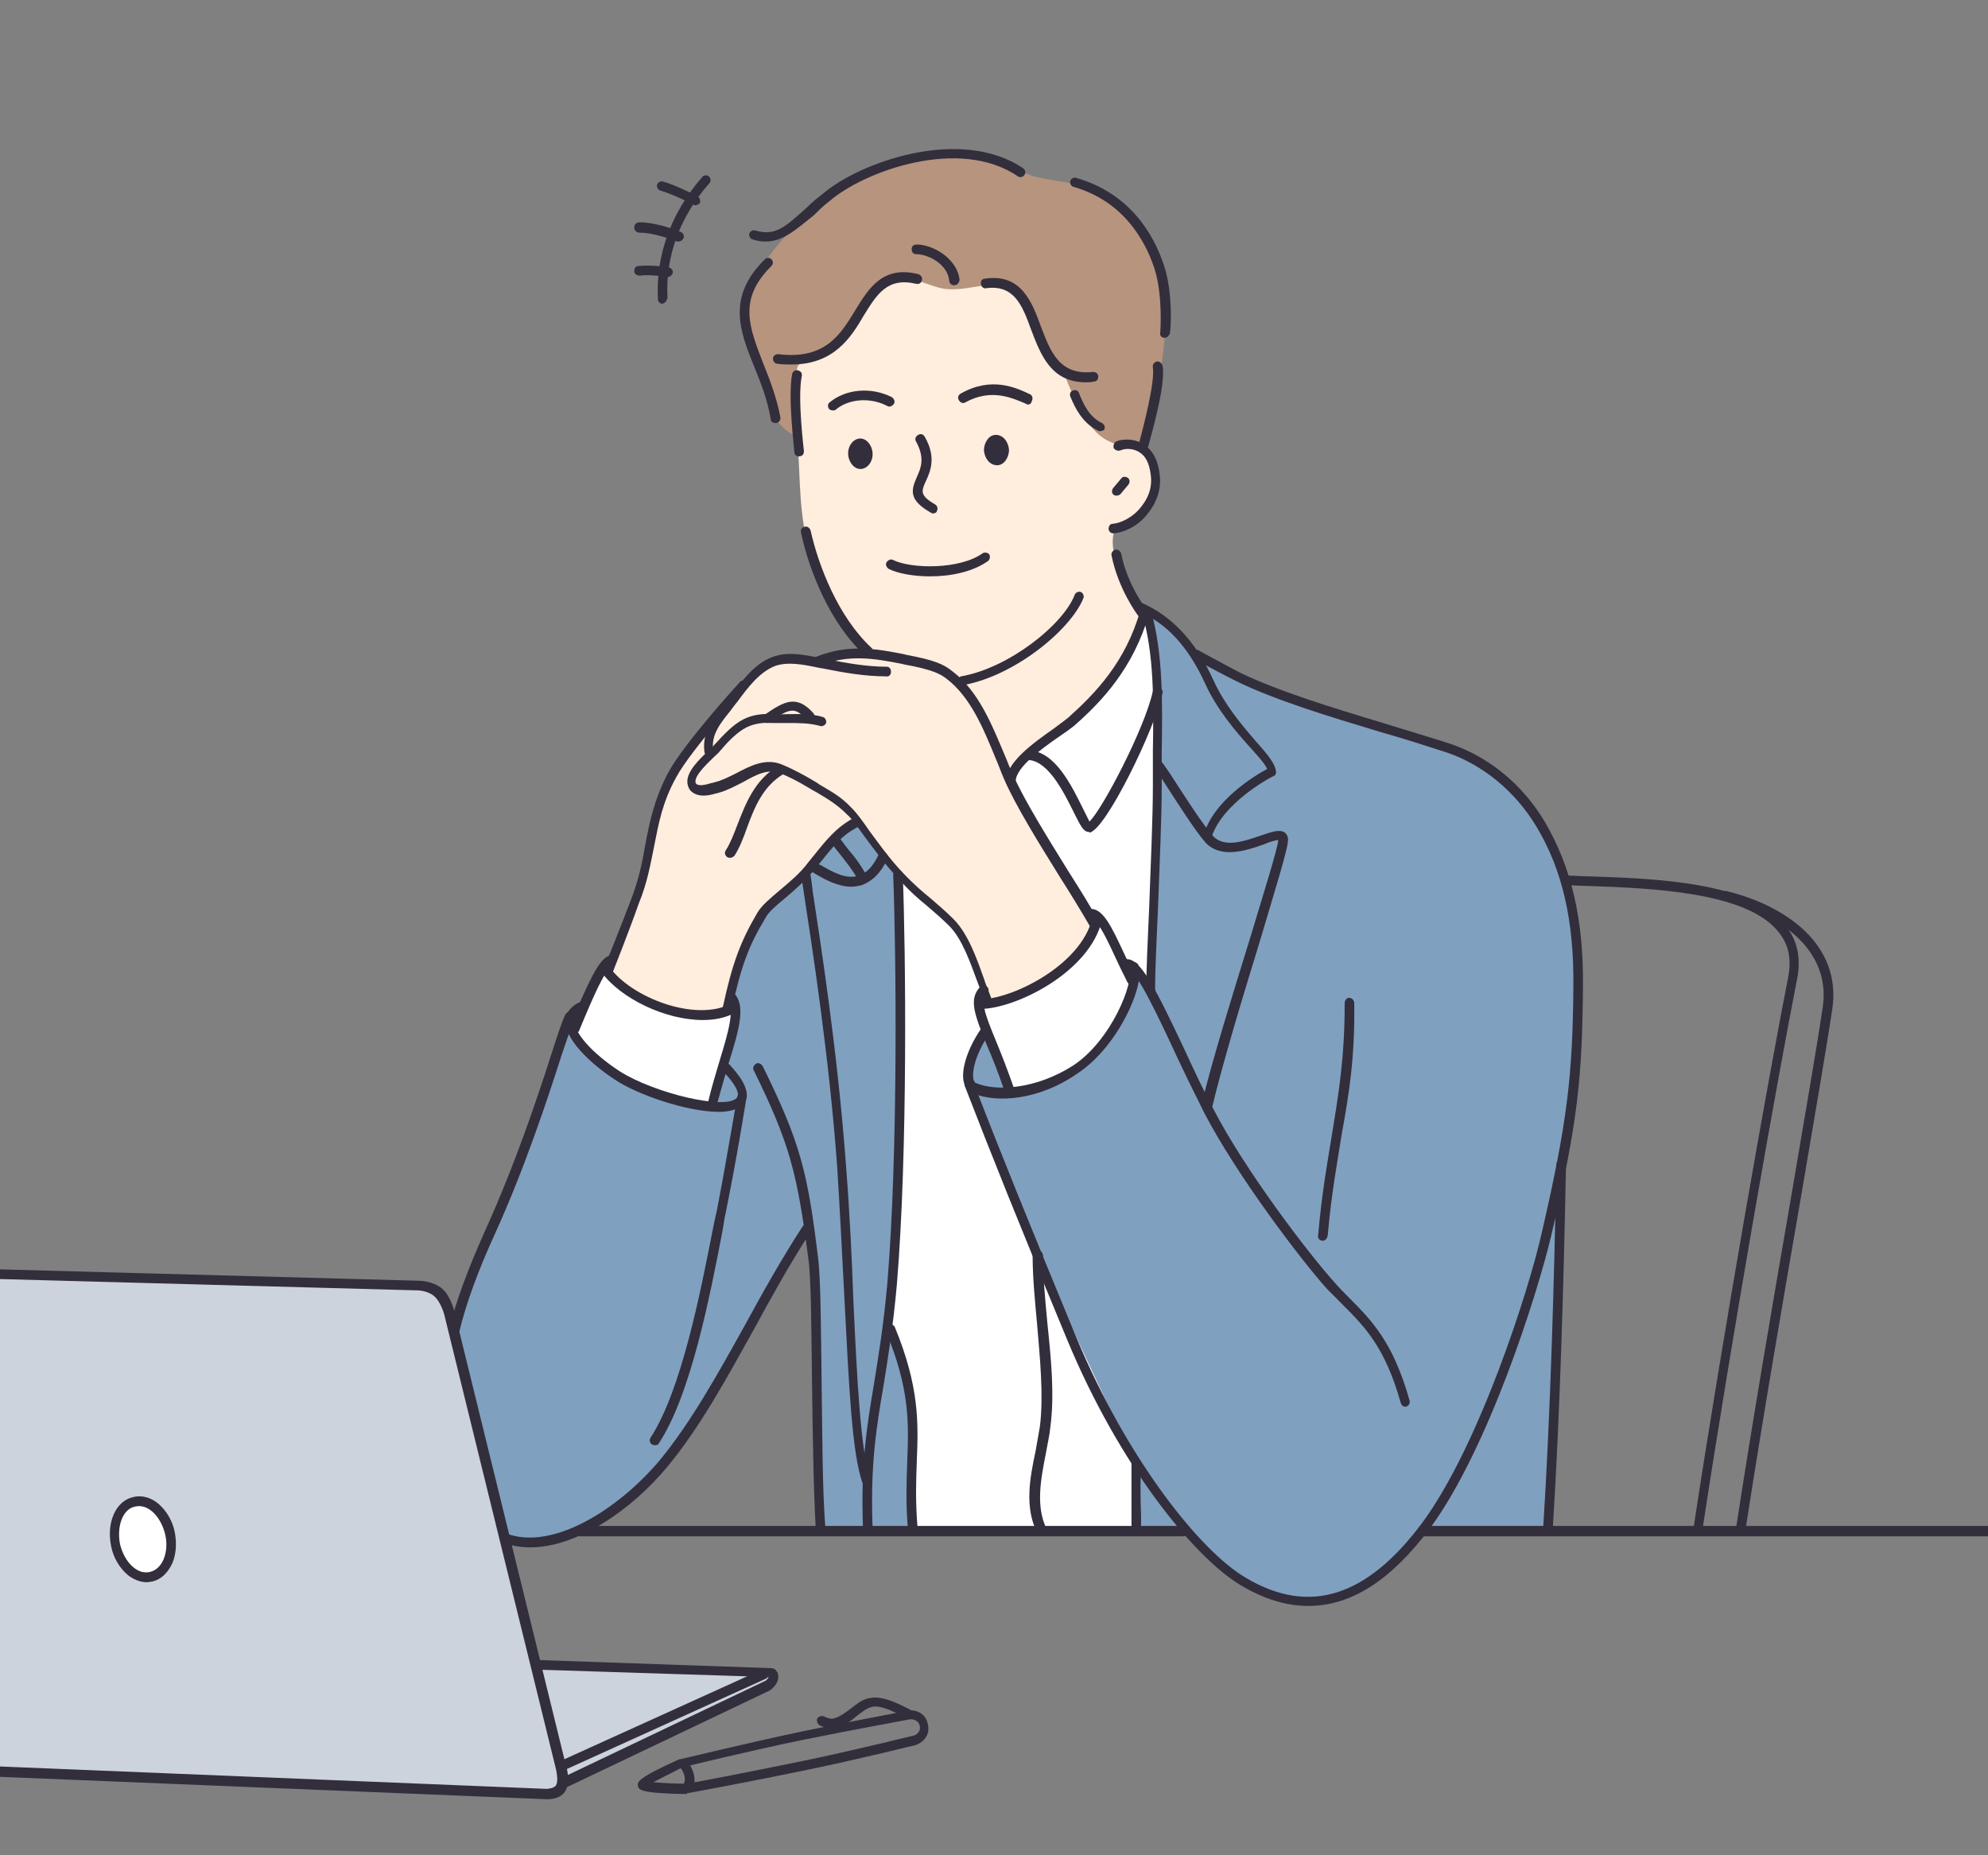 <svg width="120" height="112" viewBox="0 0 120 112" fill="none" xmlns="http://www.w3.org/2000/svg">
<rect x="0" y="0" width="120" height="112" fill="#808080" stroke="none"/>
<g clip-path="url(#clip0_165_667)">
<path d="M27.465 80.314C27.465 80.314 27.821 78.882 28.845 76.244C29.87 73.606 31.739 69.269 31.739 69.269L34.456 61.488L51.867 48.878L69.144 36.85C69.144 36.85 70.257 37.342 70.925 37.924C71.593 38.505 72.084 39.355 72.084 39.355C72.084 39.355 72.44 39.712 72.707 39.892C74.042 40.696 76.18 41.501 78.139 42.262C80.455 43.156 82.993 43.826 85.398 44.542C87.224 45.079 88.96 45.481 90.518 46.957C91.677 48.031 93.145 49.819 93.858 51.474C94.659 53.352 95.283 56.884 95.238 59.925C95.193 65.246 94.213 70.836 94.213 70.836L93.501 92.478H85.798C85.798 92.478 82.77 96.727 79.297 96.727C77.916 96.727 76.313 96.279 75.022 95.43C73.062 94.178 71.638 92.434 71.638 92.434H49.507C49.507 92.434 49.507 84.609 49.329 80.092C49.151 75.576 48.794 74.279 48.794 74.279C48.794 74.279 47.235 76.873 45.321 80.227C43.495 83.447 41.403 87.158 39.132 89.439C34.5 94.088 30.582 92.971 30.582 92.971L27.465 80.316V80.314Z" fill="#80A0BF"/>
<path d="M54.272 53.127L69.233 36.984C69.233 36.984 69.945 38.148 70.034 43.781C70.124 49.415 69.412 59.789 69.412 59.789L68.298 58.537C68.298 58.537 68.475 59.164 68.209 60.013C67.853 61.175 66.828 63.009 65.804 64.082C63.978 65.961 61.039 66.095 61.039 66.095L59.437 62.383C59.437 62.383 58.056 63.949 58.591 65.826C58.902 66.988 59.571 68.33 60.238 69.851C61.44 72.801 62.731 75.931 62.731 75.931L68.654 88.631V92.476L55.028 92.611C55.028 92.611 54.895 89.66 54.984 86.708C55.073 83.4 53.559 80.537 53.559 80.537L54.272 68.777V53.127Z" fill="white"/>
<path d="M48.171 21.737C47.904 23.168 47.992 25.001 48.126 26.476C48.349 29.159 48.171 31.082 48.972 33.631C49.328 34.838 50.219 36.538 50.887 37.61C52.046 39.444 54.049 41.008 55.474 42.663C56.454 43.782 57.345 44.989 58.28 46.196C58.681 46.688 59.037 47.492 59.705 47.627C59.884 47.672 60.284 47.224 60.373 47.09C60.551 46.822 60.952 46.956 60.952 46.956C60.952 46.956 61.798 45.704 62.109 45.48C63.668 44.317 65.805 42.752 67.231 40.919C68.477 39.264 69.101 37.252 69.101 37.252C69.101 37.252 68.255 36 68.076 35.687C67.587 34.748 66.964 33.182 67.231 32.155C67.32 31.842 68.3 31.707 68.967 31.126C69.59 30.5 69.858 29.337 69.724 28.621C69.502 27.459 68.477 26.296 67.943 25.357C67.453 24.552 67.319 23.568 66.963 22.674C66.117 20.438 64.736 18.247 62.91 16.682C59.838 14.178 54.718 15.072 51.733 17.218C50.308 18.202 48.527 19.857 48.171 21.735V21.737Z" fill="#FFEDDE"/>
<path d="M36.683 58.538C37.173 58.046 38.865 53.351 39.088 52.01C39.4 50.042 39.623 48.298 40.78 46.554C41.982 44.721 43.63 42.977 44.966 41.233C45.501 40.562 46.436 39.981 47.193 39.847C48.35 39.579 49.33 39.937 49.33 39.937C49.33 39.937 50.889 39.087 52.715 39.4C54.14 39.623 56.009 39.802 57.345 40.696C58.459 41.456 59.171 42.843 59.661 43.826C60.462 45.437 60.775 47.448 61.843 48.88C62.911 50.311 63.579 51.875 64.604 53.261C65.094 53.888 66.118 55.855 66.118 55.855C66.118 55.855 65.673 56.839 65.495 57.062C64.47 58.314 63.001 59.297 61.576 60.013C61.309 60.147 59.706 60.549 59.706 60.549C59.706 60.549 58.815 57.732 58.191 56.659C57.567 55.631 56.544 55.005 55.564 54.066C55.074 53.619 54.273 52.725 53.872 52.322C53.248 51.696 51.735 49.55 51.735 49.55C51.735 49.55 50.934 50.131 50.265 50.668C49.864 50.981 48.707 52.591 48.35 52.904C47.103 54.066 46.258 54.782 45.278 56.347C44.61 57.464 43.763 61.176 43.763 61.176C43.763 61.176 42.071 61.355 41.403 61.176C40.156 60.863 39.221 60.549 38.107 59.879C37.751 59.656 36.548 58.672 36.682 58.538H36.683Z" fill="#FFEDDE"/>
<path d="M36.415 58.403C36.415 58.403 38.285 60.416 40.333 60.996C42.337 61.578 44.43 60.907 44.43 60.907L44.208 62.74L43.05 66.764C43.05 66.764 40.557 66.585 38.419 65.557C37.662 65.2 36.86 64.663 36.282 64.216C35.213 63.322 34.59 62.382 34.59 62.382L36.416 58.403H36.415Z" fill="white"/>
<path d="M47.993 26.297C47.993 26.297 47.325 26.029 46.925 25.403C46.569 24.822 46.479 23.839 46.39 23.57C45.766 21.96 44.831 20.127 45.01 18.338C45.054 17.712 45.499 17.042 45.766 16.505C46.523 15.074 47.993 13.554 49.239 12.525C51.733 10.469 54.85 8.993 58.145 9.261C59.704 9.395 61.129 10.29 62.598 10.692C64.113 11.05 65.27 11.005 66.383 11.586C67.674 12.257 68.876 13.688 69.678 15.476C70.836 17.98 70.257 21.602 69.723 24.151C69.589 24.733 69.099 27.014 69.099 27.014C69.099 27.014 68.609 27.103 67.942 26.969C66.917 26.746 66.294 26.387 65.671 25.493C64.914 24.419 64.246 22.587 64.246 22.587C64.246 22.587 63.133 21.603 62.731 20.753C62.375 19.994 62.107 18.607 61.484 17.981C60.059 16.55 58.813 17.623 57.076 17.444C56.052 17.31 55.072 16.595 54.048 16.818C52.267 17.175 51.555 20.082 50.13 21.021C49.418 21.513 48.215 21.781 48.127 22.183C48.037 22.586 47.948 24.107 47.948 25.001C47.993 25.09 47.993 26.297 47.993 26.297Z" fill="#B6947E"/>
<path d="M-13.947 77.407L-13.101 76.602L25.906 77.719L26.886 78.479L32.452 100.569L46.612 101.016L46.39 101.821L34.278 107.544L33.698 108.17L33.208 108.394L-5.666 106.784L-6.691 106.113L-13.949 77.406L-13.947 77.407Z" fill="#CCD3DC"/>
<path d="M59.704 60.549C59.614 60.549 59.481 60.504 59.437 60.37C59.303 60.102 59.17 59.7 58.992 59.252C58.591 58.179 58.101 56.704 57.3 55.899C56.765 55.363 56.364 55.05 55.964 54.692C55.474 54.29 54.939 53.843 54.183 52.993C53.381 52.144 52.713 51.205 52.178 50.49C51.778 49.953 51.466 49.461 51.154 49.193C50.53 48.567 49.996 48.254 49.328 47.852C49.151 47.762 48.927 47.629 48.705 47.494C48.26 47.225 47.592 46.868 47.102 46.689C46.345 46.377 45.632 46.779 44.83 47.226C44.385 47.449 43.895 47.718 43.405 47.852C43.361 47.852 43.316 47.896 43.227 47.896C42.782 48.031 42.158 48.164 41.712 47.762C41.578 47.627 41.49 47.404 41.49 47.18C41.49 46.555 42.158 45.884 42.826 45.257C42.96 45.168 43.049 45.079 43.093 44.989L43.182 44.9C43.672 44.363 44.251 43.737 44.874 43.424C45.409 43.155 46.032 43.066 46.655 43.111C46.922 43.156 47.234 43.111 47.546 43.111C48.213 43.111 48.971 43.066 49.683 43.289C49.817 43.334 49.905 43.513 49.862 43.647C49.817 43.781 49.639 43.871 49.505 43.826C48.882 43.647 48.214 43.647 47.546 43.647H46.566C46.032 43.602 45.497 43.692 45.052 43.915C44.517 44.183 43.939 44.764 43.537 45.256L43.448 45.346C43.403 45.436 43.27 45.525 43.137 45.659C42.781 46.016 41.978 46.731 41.978 47.178C41.978 47.223 41.978 47.268 42.023 47.313C42.2 47.492 42.646 47.358 42.958 47.268C43.047 47.268 43.092 47.223 43.137 47.223C43.537 47.134 43.983 46.91 44.428 46.686C45.274 46.239 46.209 45.747 47.189 46.15C47.856 46.418 48.659 46.865 48.881 46.999C49.104 47.134 49.281 47.223 49.46 47.357C50.127 47.759 50.751 48.072 51.42 48.788C51.731 49.1 52.087 49.592 52.489 50.174C53.023 50.889 53.646 51.783 54.447 52.634C55.204 53.438 55.694 53.841 56.184 54.243C56.585 54.601 57.03 54.958 57.565 55.495C58.455 56.389 58.99 57.955 59.39 59.072C59.524 59.519 59.702 59.877 59.791 60.146C59.88 60.28 59.791 60.459 59.657 60.548C59.791 60.548 59.746 60.548 59.702 60.548L59.704 60.549Z" fill="#332E3C"/>
<path d="M46.345 43.647C46.255 43.647 46.166 43.602 46.123 43.513C46.033 43.378 46.078 43.2 46.212 43.11C47.326 42.35 48.082 41.903 49.107 43.065C49.196 43.2 49.196 43.378 49.062 43.468C48.928 43.557 48.751 43.557 48.661 43.423C47.994 42.663 47.637 42.753 46.524 43.557C46.48 43.602 46.435 43.647 46.346 43.647H46.345Z" fill="#332E3C"/>
<path d="M42.783 45.614C42.649 45.614 42.516 45.524 42.516 45.346C42.382 44.184 43.051 43.334 43.674 42.574C43.763 42.439 43.852 42.35 43.941 42.216L44.119 41.993C44.787 41.099 45.544 40.07 46.612 39.667C47.547 39.31 48.572 39.533 49.462 39.712C49.641 39.757 49.774 39.802 49.952 39.802C51.066 40.025 52.313 40.249 53.515 40.249C53.693 40.249 53.782 40.383 53.782 40.562C53.782 40.74 53.648 40.874 53.47 40.83C52.224 40.83 50.932 40.607 49.819 40.383C49.64 40.338 49.507 40.338 49.329 40.293C48.483 40.115 47.547 39.935 46.791 40.203C45.855 40.561 45.144 41.5 44.52 42.349L44.341 42.572C44.252 42.707 44.163 42.796 44.074 42.93C43.495 43.645 42.917 44.361 43.05 45.255C43.094 45.435 43.005 45.568 42.783 45.613V45.614Z" fill="#332E3C"/>
<path d="M66.072 56.078C65.983 56.078 65.894 56.033 65.804 55.943C65.314 55.094 64.692 54.065 63.978 52.947C62.732 50.935 61.307 48.655 60.595 47C60.416 46.598 60.283 46.195 60.105 45.793C59.348 43.96 58.59 42.081 57.122 40.964C56.766 40.696 56.32 40.427 54.584 40.114L54.405 40.07C52.803 39.757 51.288 39.488 49.507 40.159C49.373 40.204 49.196 40.159 49.151 39.98C49.106 39.846 49.151 39.667 49.328 39.623C51.288 38.863 52.935 39.175 54.538 39.488L54.717 39.533C56.408 39.846 56.988 40.114 57.478 40.517C59.08 41.724 59.883 43.781 60.639 45.57C60.818 45.972 60.951 46.375 61.129 46.732C61.841 48.342 63.267 50.622 64.513 52.635C65.225 53.753 65.894 54.826 66.339 55.675C66.428 55.81 66.383 55.988 66.25 56.078H66.072Z" fill="#332E3C"/>
<path d="M36.995 58.671L36.46 58.448C36.46 58.448 37.44 56.033 38.063 54.379C38.553 53.127 38.775 52.053 38.953 50.98C39.22 49.593 39.488 48.252 40.334 46.643C41.269 44.899 44.52 41.322 44.653 41.187C44.742 41.053 44.964 41.053 45.053 41.187C45.187 41.277 45.187 41.5 45.053 41.59C45.009 41.634 41.714 45.256 40.824 46.911C39.978 48.43 39.755 49.728 39.488 51.069C39.266 52.143 39.087 53.26 38.553 54.557C37.973 56.211 36.995 58.671 36.995 58.671Z" fill="#332E3C"/>
<path d="M44.074 51.786C44.029 51.786 43.985 51.786 43.895 51.741C43.762 51.651 43.717 51.473 43.806 51.338C44.073 50.936 44.296 50.355 44.518 49.773C45.008 48.521 45.543 47.09 46.968 46.24C47.102 46.151 47.279 46.196 47.369 46.33C47.458 46.465 47.413 46.643 47.279 46.732C46.033 47.492 45.543 48.745 45.097 49.952C44.875 50.578 44.652 51.159 44.341 51.651C44.252 51.741 44.162 51.786 44.074 51.786Z" fill="#332E3C"/>
<path d="M43.896 61.175H43.851C43.673 61.13 43.585 60.996 43.628 60.818C44.207 58.135 44.697 56.838 45.721 55.094C45.988 54.647 46.477 54.245 47.057 53.753C47.636 53.261 48.303 52.724 48.793 52.054L48.972 51.831C49.907 50.668 50.441 49.998 51.465 49.416C51.599 49.326 51.776 49.371 51.866 49.55C51.955 49.685 51.91 49.863 51.732 49.953C50.797 50.445 50.351 51.026 49.416 52.188L49.238 52.411C48.658 53.127 47.991 53.708 47.412 54.2C46.877 54.647 46.387 55.05 46.21 55.407C45.185 57.106 44.74 58.313 44.162 60.952C44.162 61.087 44.028 61.176 43.895 61.176L43.896 61.175Z" fill="#332E3C"/>
<path d="M59.17 60.907H59.081C58.903 60.907 58.815 60.772 58.815 60.594C58.815 60.416 58.948 60.326 59.126 60.326H59.17C61.086 60.326 65.271 58.27 65.939 55.407C65.984 55.228 66.118 55.139 66.295 55.184C66.429 55.229 66.562 55.364 66.517 55.542C65.804 58.672 61.308 60.908 59.169 60.908L59.17 60.907Z" fill="#332E3C"/>
<path d="M60.906 66.049C60.773 66.049 60.684 65.96 60.64 65.87C60.239 64.708 59.883 63.814 59.571 63.098C58.814 61.219 58.458 60.325 59.17 59.565C59.259 59.431 59.481 59.431 59.571 59.565C59.704 59.655 59.704 59.878 59.615 59.968C59.17 60.459 59.393 61.085 60.15 62.918C60.461 63.678 60.817 64.573 61.219 65.736C61.263 65.87 61.174 66.048 61.04 66.093C60.951 66.004 60.906 66.048 60.906 66.048V66.049Z" fill="#332E3C"/>
<path d="M68.298 59.432C68.209 59.432 68.076 59.387 68.032 59.252C67.765 58.716 67.497 58.179 67.275 57.687C66.74 56.525 66.206 55.451 65.85 55.451C65.671 55.451 65.582 55.317 65.582 55.139C65.582 54.96 65.716 54.871 65.894 54.871C66.606 54.915 67.096 55.943 67.808 57.464C68.031 57.956 68.298 58.448 68.565 58.985C68.654 59.119 68.565 59.297 68.431 59.387C68.387 59.432 68.342 59.432 68.297 59.432H68.298Z" fill="#332E3C"/>
<path d="M60.506 66.318C59.749 66.318 59.125 66.183 58.635 65.96C58.501 65.87 58.279 65.736 58.19 65.378C57.968 64.619 58.412 63.277 59.214 62.114C59.304 61.98 59.481 61.935 59.615 62.024C59.749 62.114 59.792 62.292 59.704 62.427C58.903 63.589 58.635 64.707 58.769 65.199C58.814 65.289 58.858 65.378 58.903 65.378C60.15 65.915 62.554 65.736 64.736 64.35C67.097 62.83 68.476 59.253 68.165 58.492C68.12 58.358 68.165 58.179 68.299 58.09C68.433 58.045 68.61 58.09 68.699 58.224C69.189 59.386 67.497 63.188 65.048 64.797C63.445 65.915 61.797 66.318 60.506 66.318Z" fill="#332E3C"/>
<path d="M34.633 62.428C34.589 62.428 34.544 62.428 34.499 62.383C34.366 62.338 34.277 62.16 34.366 61.98C35.568 59.208 36.102 57.956 36.771 57.688C36.904 57.643 37.082 57.688 37.171 57.823C37.216 57.957 37.171 58.135 37.037 58.225C36.547 58.449 35.835 60.103 34.945 62.249C34.855 62.384 34.766 62.428 34.633 62.428Z" fill="#332E3C"/>
<path d="M43.05 66.899H42.961C42.827 66.854 42.694 66.721 42.738 66.541C42.961 65.602 43.228 64.753 43.45 63.993C43.985 62.249 44.341 60.953 43.94 60.416C43.851 60.281 43.896 60.103 44.03 60.013C44.163 59.924 44.341 59.969 44.43 60.103C44.965 60.863 44.609 62.204 43.985 64.172C43.762 64.932 43.54 65.737 43.273 66.676C43.318 66.81 43.184 66.899 43.051 66.899H43.05Z" fill="#332E3C"/>
<path d="M42.427 61.578C40.156 61.578 37.484 60.281 36.327 58.716C36.238 58.581 36.282 58.403 36.372 58.313C36.505 58.224 36.683 58.269 36.772 58.358C38.108 60.236 41.982 61.712 44.119 60.594C44.253 60.504 44.431 60.594 44.52 60.728C44.609 60.863 44.52 61.041 44.386 61.131C43.807 61.444 43.139 61.578 42.426 61.578H42.427Z" fill="#332E3C"/>
<path d="M43.406 67.122C41.491 67.122 38.463 66.093 37.083 65.155C35.658 64.216 34.011 62.695 34.144 61.533C34.189 61.221 34.367 60.773 34.99 60.504C35.124 60.46 35.302 60.504 35.346 60.684C35.391 60.818 35.346 60.996 35.168 61.041C34.678 61.219 34.678 61.488 34.678 61.578C34.589 62.293 35.747 63.59 37.394 64.663C39.487 66.005 43.852 67.034 44.474 66.273C44.697 66.049 44.385 65.423 43.629 64.663C43.539 64.529 43.539 64.35 43.629 64.261C43.762 64.171 43.94 64.171 44.029 64.261C44.385 64.663 45.543 65.87 44.875 66.675C44.608 66.944 44.074 67.122 43.405 67.122H43.406Z" fill="#332E3C"/>
<path d="M27.42 80.626H27.331C27.197 80.581 27.063 80.447 27.109 80.269C27.509 78.57 28.266 76.557 29.291 74.276C31.116 70.252 32.497 66.093 33.298 63.59C33.699 62.338 33.966 61.532 34.144 61.219C34.233 61.085 34.411 60.996 34.545 61.085C34.679 61.175 34.767 61.354 34.679 61.487C34.545 61.755 34.278 62.605 33.877 63.768C33.076 66.272 31.695 70.475 29.87 74.499C28.845 76.735 28.133 78.703 27.733 80.357C27.688 80.536 27.555 80.625 27.421 80.625L27.42 80.626Z" fill="#332E3C"/>
<path d="M32.007 93.414C31.428 93.414 30.893 93.325 30.36 93.102C30.226 93.057 30.137 92.879 30.181 92.744C30.226 92.61 30.403 92.52 30.537 92.565C33.298 93.638 37.261 91.179 39.799 88.183C41.714 85.858 43.272 83.04 44.964 80C46.033 78.032 47.191 75.975 48.437 74.052C48.527 73.918 48.705 73.874 48.838 73.963C48.972 74.052 49.017 74.231 48.927 74.365C47.681 76.288 46.567 78.3 45.499 80.268C43.807 83.308 42.248 86.17 40.289 88.54C38.107 91.178 34.812 93.413 32.007 93.413V93.414Z" fill="#332E3C"/>
<path d="M39.532 87.244C39.487 87.244 39.443 87.244 39.354 87.199C39.221 87.109 39.176 86.931 39.265 86.797C41.136 83.934 42.293 77.943 43.006 74.321C43.095 73.874 43.185 73.427 43.273 73.069C43.897 69.85 44.475 66.228 44.52 66.183C44.564 66.004 44.698 65.915 44.831 65.96C45.009 66.005 45.098 66.139 45.053 66.272C45.053 66.317 44.474 69.939 43.806 73.204C43.717 73.561 43.672 74.008 43.584 74.456C42.871 78.123 41.714 84.203 39.754 87.155C39.754 87.2 39.665 87.245 39.532 87.245V87.244Z" fill="#332E3C"/>
<path d="M78.986 96.948C77.65 96.948 76.314 96.545 74.889 95.696C72.039 93.997 67.541 88.407 64.424 80.895C61.486 73.83 59.793 69.582 58.235 65.557C58.19 65.423 58.235 65.245 58.413 65.2C58.547 65.155 58.725 65.2 58.769 65.379C60.327 69.403 62.02 73.607 64.959 80.717C68.031 88.094 72.44 93.639 75.201 95.249C79.03 97.529 82.503 96.411 85.843 91.939C89.272 87.289 92.256 77.988 93.057 74.456C94.616 67.703 94.928 64.931 94.972 59.565C95.017 55.586 94.305 52.5 92.746 49.907C91.454 47.761 89.539 46.195 87.358 45.435C86.111 45.033 84.73 44.586 83.305 44.184C80.188 43.244 76.937 42.261 74.578 41.098C73.51 40.562 72.619 40.07 72.04 39.757C71.906 39.667 71.862 39.489 71.951 39.355C72.04 39.22 72.218 39.175 72.351 39.265C72.931 39.578 73.821 40.07 74.846 40.606C77.161 41.725 80.367 42.708 83.484 43.647C84.909 44.094 86.289 44.496 87.536 44.899C89.896 45.703 91.9 47.358 93.236 49.594C94.838 52.322 95.596 55.452 95.551 59.566C95.507 65.022 95.24 67.794 93.636 74.59C92.79 78.167 89.807 87.557 86.289 92.297C83.974 95.382 81.57 96.948 78.986 96.948Z" fill="#332E3C"/>
<path d="M93.458 92.61C93.279 92.61 93.147 92.475 93.147 92.297C93.592 85.277 93.815 77.273 93.948 70.297C93.948 70.118 94.082 69.984 94.259 70.029C94.438 70.029 94.526 70.164 94.526 70.342C94.392 77.317 94.17 85.322 93.725 92.342C93.725 92.521 93.591 92.61 93.458 92.61Z" fill="#332E3C"/>
<path d="M49.507 92.521C49.373 92.521 49.24 92.387 49.24 92.253C49.106 89.973 49.061 86.753 49.017 83.578C48.973 80.359 48.973 77.273 48.794 75.977C48.127 70.924 47.725 69.135 45.499 64.619C45.41 64.484 45.499 64.306 45.633 64.216C45.767 64.127 45.944 64.216 46.033 64.351C48.304 68.957 48.75 70.745 49.374 75.887C49.551 77.228 49.551 80.314 49.596 83.578C49.64 86.708 49.64 89.928 49.818 92.209C49.818 92.343 49.684 92.477 49.507 92.521Z" fill="#332E3C"/>
<path d="M84.819 84.919C84.685 84.919 84.597 84.829 84.552 84.695C83.617 81.341 82.37 80.089 81.079 78.792C80.767 78.479 80.455 78.166 80.099 77.808C78.495 76.019 74.666 70.966 72.707 67.211C72.127 66.049 71.504 64.796 70.925 63.544C69.99 61.531 68.565 58.491 68.075 58.491C67.941 58.491 67.764 58.356 67.764 58.223C67.764 58.09 67.853 57.955 67.986 57.91C68.832 57.821 69.767 59.699 71.459 63.276C72.038 64.528 72.616 65.78 73.24 66.943C75.155 70.655 78.94 75.617 80.543 77.406C80.855 77.763 81.166 78.076 81.479 78.39C82.77 79.686 84.106 81.028 85.086 84.56C85.13 84.695 85.041 84.873 84.863 84.918C84.863 84.918 84.863 84.918 84.819 84.918V84.919Z" fill="#332E3C"/>
<path d="M79.832 74.903C79.654 74.903 79.521 74.724 79.565 74.59C79.787 71.997 80.144 70.074 80.411 68.419C80.812 65.96 81.168 63.858 81.168 60.55C81.168 60.371 81.302 60.237 81.435 60.237C81.612 60.237 81.702 60.372 81.746 60.505C81.791 63.858 81.435 66.005 80.99 68.464C80.723 70.163 80.366 72.041 80.144 74.59C80.099 74.769 80.01 74.903 79.832 74.903Z" fill="#332E3C"/>
<path d="M71.416 92.744H34.991C34.813 92.744 34.68 92.61 34.68 92.431C34.68 92.253 34.814 92.119 34.991 92.119H71.416C71.594 92.119 71.728 92.253 71.728 92.431C71.728 92.61 71.594 92.744 71.416 92.744Z" fill="#332E3C"/>
<path d="M100.405 124C100.316 124 100.183 123.955 100.138 123.821C100.049 123.686 100.138 123.508 100.272 123.418L160.521 92.744H85.889C85.711 92.744 85.578 92.61 85.578 92.431C85.578 92.253 85.667 92.119 85.845 92.119H161.724C161.857 92.119 161.99 92.208 161.99 92.342C162.035 92.476 161.946 92.61 161.857 92.654L100.54 123.865C100.495 123.955 100.45 124 100.406 124H100.405Z" fill="#332E3C"/>
<path d="M110.334 123.866C110.245 123.866 110.111 123.821 110.067 123.686C109.978 123.552 110.067 123.374 110.201 123.284L161.321 97.349V92.52C161.321 92.341 161.455 92.207 161.632 92.207C161.811 92.207 161.944 92.342 161.944 92.52V97.528C161.944 97.618 161.899 97.752 161.765 97.797L110.467 123.822C110.422 123.867 110.378 123.867 110.333 123.867L110.334 123.866Z" fill="#332E3C"/>
<path d="M33.031 108.618L-5.175 107.053C-5.219 107.053 -6.065 107.053 -6.555 106.606C-7.09 106.159 -7.223 105.354 -7.223 105.309L-14.081 78.346C-14.125 78.256 -14.392 77.362 -13.991 76.825C-13.591 76.288 -12.655 76.288 -12.566 76.288L25.284 77.317C25.328 77.317 26.13 77.317 26.709 77.809C27.244 78.301 27.466 79.285 27.466 79.329L34.19 106.695C34.234 106.785 34.412 107.59 34.145 108.082C33.878 108.618 33.165 108.618 33.032 108.618H33.031ZM-13.547 77.183C-13.726 77.407 -13.592 77.943 -13.547 78.167L-6.689 105.131C-6.689 105.176 -6.555 105.801 -6.199 106.115C-5.888 106.383 -5.353 106.428 -5.175 106.428L32.987 107.992C33.076 107.992 33.477 107.947 33.566 107.769C33.7 107.546 33.611 107.054 33.566 106.83L26.842 79.464C26.797 79.241 26.575 78.57 26.219 78.257C25.818 77.899 25.195 77.899 25.195 77.899L-12.655 76.871C-12.834 76.915 -13.368 76.96 -13.546 77.183H-13.547Z" fill="#332E3C"/>
<path d="M34.056 107.903C33.966 107.903 33.834 107.858 33.789 107.723C33.7 107.589 33.789 107.411 33.923 107.321L46.212 101.463C46.212 101.463 46.346 101.374 46.391 101.24L32.408 100.793C32.231 100.793 32.142 100.659 32.142 100.48C32.142 100.302 32.276 100.211 32.453 100.211L46.524 100.703C46.569 100.703 46.746 100.703 46.835 100.838C46.925 100.927 47.014 101.061 46.969 101.33C46.925 101.732 46.524 102 46.479 102.045L34.189 107.903H34.055H34.056Z" fill="#332E3C"/>
<path d="M34.1 106.83C34.011 106.83 33.878 106.785 33.833 106.65C33.788 106.516 33.833 106.338 33.967 106.248L45.99 100.793C46.124 100.748 46.301 100.793 46.391 100.927C46.435 101.062 46.391 101.24 46.257 101.329L34.234 106.785C34.145 106.83 34.1 106.83 34.1 106.83Z" fill="#332E3C"/>
<path d="M6.982 93.281C6.671 92.029 7.204 90.821 8.096 90.643C8.986 90.419 9.966 91.268 10.277 92.521C10.589 93.773 10.055 94.981 9.164 95.159C8.229 95.383 7.249 94.532 6.982 93.281Z" fill="white"/>
<path d="M8.852 95.516C8.451 95.516 8.006 95.337 7.65 95.025C7.205 94.622 6.849 94.041 6.715 93.37C6.403 91.939 6.982 90.598 8.051 90.375C8.585 90.24 9.164 90.419 9.609 90.822C10.054 91.224 10.41 91.806 10.544 92.476C10.678 93.147 10.633 93.817 10.41 94.354C10.142 94.936 9.742 95.338 9.208 95.473C9.119 95.473 8.986 95.517 8.852 95.517V95.516ZM7.249 93.236C7.383 93.773 7.65 94.265 8.006 94.577C8.362 94.89 8.718 94.98 9.075 94.89C9.431 94.8 9.698 94.532 9.877 94.13C10.055 93.683 10.1 93.146 9.966 92.609C9.832 92.073 9.565 91.581 9.209 91.268C8.853 90.955 8.497 90.866 8.14 90.955C7.428 91.09 7.026 92.118 7.249 93.236Z" fill="#332E3C"/>
<path d="M41.447 108.305C38.597 108.26 38.553 108.037 38.509 107.813C38.464 107.59 38.419 107.366 41.002 106.204H41.047C41.091 106.204 44.92 105.265 48.305 104.549C51.734 103.834 54.806 103.298 54.806 103.253C55.162 103.208 55.875 103.342 56.008 104.102C56.187 104.862 55.563 105.265 55.251 105.354C55.207 105.354 52.224 106.114 48.795 106.83C45.367 107.545 41.492 108.261 41.447 108.261C41.477 108.291 41.477 108.306 41.447 108.306V108.305ZM39.443 107.59C39.933 107.635 40.734 107.68 41.446 107.68C41.802 107.635 45.499 106.92 48.749 106.248C52.133 105.533 55.117 104.773 55.162 104.773C55.207 104.773 55.608 104.593 55.518 104.191C55.429 103.789 55.028 103.789 54.939 103.789C54.761 103.833 51.733 104.37 48.437 105.04C45.186 105.711 41.535 106.605 41.178 106.695C40.599 107.007 39.843 107.365 39.442 107.589L39.443 107.59Z" fill="#332E3C"/>
<path d="M41.581 108.037C41.536 108.037 41.492 108.037 41.447 107.992C41.313 107.902 41.225 107.769 41.313 107.59C41.403 107.366 41.269 106.919 41.047 106.695C40.957 106.561 40.957 106.383 41.091 106.293C41.225 106.203 41.403 106.203 41.492 106.338C41.759 106.65 42.071 107.322 41.848 107.858C41.759 107.993 41.669 108.038 41.581 108.038V108.037Z" fill="#332E3C"/>
<path d="M50.264 104.37C49.908 104.37 49.552 104.191 49.463 104.147C49.329 104.057 49.285 103.879 49.329 103.744C49.419 103.61 49.597 103.565 49.73 103.61C49.864 103.7 50.175 103.788 50.309 103.744C50.665 103.655 50.977 103.432 51.334 103.163C51.734 102.85 52.09 102.537 52.625 102.493C53.471 102.358 54.807 103.163 54.941 103.208C55.074 103.297 55.118 103.476 55.03 103.61C54.941 103.744 54.763 103.788 54.629 103.7C54.273 103.477 53.249 102.94 52.714 103.029C52.358 103.074 52.047 103.342 51.69 103.611C51.334 103.924 50.933 104.193 50.443 104.326C50.354 104.326 50.309 104.371 50.265 104.371L50.264 104.37Z" fill="#332E3C"/>
<path d="M69.501 60.057C69.322 60.057 69.189 59.923 69.189 59.744C69.189 58.672 69.279 56.749 69.368 54.736C69.457 52.232 69.59 49.415 69.59 47.447V45.346C69.635 42.44 69.68 39.443 68.923 36.984C68.878 36.85 68.967 36.672 69.101 36.627C69.235 36.582 69.413 36.672 69.457 36.806C70.214 39.399 70.169 42.44 70.125 45.347V47.403C70.125 49.371 69.991 52.232 69.902 54.737C69.812 56.749 69.723 58.672 69.723 59.7C69.812 59.924 69.678 60.058 69.501 60.058V60.057Z" fill="#332E3C"/>
<path d="M52.401 92.431C52.267 92.431 52.134 92.297 52.089 92.163C51.955 88.451 52.311 86.171 52.758 83.532C53.024 81.878 53.337 80 53.559 77.496C54.226 69.537 54.093 57.419 53.915 52.813C53.915 52.634 54.049 52.501 54.182 52.501C54.315 52.501 54.493 52.635 54.493 52.768C54.671 57.374 54.804 69.536 54.137 77.541C53.915 80.045 53.602 81.968 53.336 83.622C52.89 86.215 52.534 88.451 52.668 92.118C52.713 92.297 52.579 92.43 52.401 92.43L52.401 92.431Z" fill="#332E3C"/>
<path d="M55.072 92.609C54.939 92.609 54.806 92.475 54.806 92.342C54.672 90.776 54.717 89.524 54.761 88.272C54.85 85.947 54.94 83.891 53.47 80.358C53.425 80.224 53.47 80.045 53.604 79.956C53.738 79.911 53.915 79.956 54.004 80.09C55.519 83.757 55.429 85.948 55.34 88.229C55.296 89.436 55.251 90.644 55.385 92.208C55.385 92.432 55.251 92.566 55.074 92.611L55.072 92.609Z" fill="#332E3C"/>
<path d="M102.498 92.521C102.275 92.476 102.186 92.342 102.231 92.208C104.012 80.493 106.729 65.155 107.931 59.029C108.153 57.911 107.975 57.017 107.351 56.257C105.436 53.842 99.692 53.619 95.863 53.484C95.418 53.484 94.972 53.44 94.616 53.44C94.438 53.44 94.35 53.305 94.35 53.127C94.35 52.949 94.484 52.859 94.661 52.859C95.062 52.859 95.462 52.904 95.908 52.904C100.049 53.038 105.749 53.261 107.797 55.899C108.509 56.794 108.732 57.866 108.464 59.164C107.262 65.29 104.546 80.627 102.765 92.343C102.765 92.432 102.675 92.522 102.498 92.522V92.521Z" fill="#332E3C"/>
<path d="M105.08 92.431H105.035C104.857 92.386 104.768 92.252 104.813 92.119C105.838 85.456 107.04 78.48 108.108 72.309C108.909 67.57 109.622 63.501 110.023 60.818C110.557 57.285 107.306 55.139 104.1 54.379C103.966 54.334 103.833 54.199 103.878 54.021C103.923 53.887 104.056 53.753 104.234 53.798C107.707 54.647 111.18 56.973 110.602 60.907C110.201 63.59 109.488 67.66 108.687 72.399C107.618 78.57 106.416 85.546 105.391 92.163C105.347 92.298 105.213 92.432 105.08 92.432V92.431Z" fill="#332E3C"/>
<path d="M72.93 50.757H72.841C72.707 50.712 72.619 50.533 72.662 50.399C73.241 48.342 75.735 46.822 76.491 46.419C76.358 46.107 75.869 45.57 75.423 45.078C74.577 44.139 73.464 42.842 72.751 41.277C71.727 39.041 70.391 37.565 68.655 36.895C68.521 36.85 68.432 36.672 68.476 36.537C68.521 36.403 68.699 36.314 68.832 36.358C70.658 37.118 72.171 38.683 73.24 41.053C73.908 42.529 74.932 43.736 75.778 44.719C76.535 45.569 76.98 46.106 77.025 46.598C77.025 46.732 76.98 46.821 76.847 46.866C76.802 46.866 73.729 48.475 73.106 50.622C73.195 50.667 73.061 50.757 72.927 50.757H72.93Z" fill="#332E3C"/>
<path d="M72.84 67.034H72.751C72.617 66.989 72.484 66.854 72.529 66.676C73.196 63.903 74.444 59.924 75.423 56.749C76.313 53.798 77.115 51.249 77.159 50.713C76.982 50.713 76.58 50.847 76.269 50.981C75.244 51.338 73.686 51.875 72.751 50.846C72.127 50.13 71.104 48.521 70.124 47L69.723 46.419C69.634 46.284 69.679 46.106 69.812 46.016C69.946 45.927 70.124 45.971 70.213 46.106L70.614 46.688C71.594 48.208 72.573 49.728 73.196 50.444C73.864 51.204 75.067 50.802 76.09 50.444C76.759 50.221 77.248 50.042 77.56 50.265C77.649 50.354 77.782 50.488 77.739 50.802C77.694 51.383 77.026 53.529 76.002 56.972C75.022 60.147 73.82 64.126 73.152 66.899C73.107 66.944 72.973 67.034 72.84 67.034Z" fill="#332E3C"/>
<path d="M51.378 53.529C50.576 53.529 49.775 53.082 49.24 52.769C49.106 52.68 49.018 52.635 48.929 52.59C48.795 52.5 48.75 52.322 48.795 52.188C48.884 52.053 49.062 52.008 49.196 52.053C49.285 52.098 49.419 52.188 49.552 52.233C50.176 52.59 51.066 53.127 51.823 52.859C52.313 52.724 52.714 52.277 53.025 51.607C53.114 51.473 53.247 51.383 53.425 51.473C53.559 51.562 53.648 51.697 53.559 51.875C53.159 52.724 52.624 53.216 52.001 53.441C51.778 53.485 51.601 53.53 51.378 53.53V53.529Z" fill="#332E3C"/>
<path d="M52.312 89.659C52.178 89.659 52.09 89.569 52.045 89.48C51.421 87.646 51.244 83.622 50.976 78.48C50.842 75.976 50.709 73.159 50.531 70.386C50.041 63.679 48.972 56.837 48.526 53.931C48.482 53.529 48.392 53.172 48.392 52.947C48.348 52.768 48.482 52.635 48.616 52.635C48.794 52.635 48.927 52.724 48.927 52.859C48.972 53.082 49.016 53.44 49.061 53.843C49.506 56.749 50.575 63.59 51.065 70.343C51.288 73.16 51.421 75.976 51.511 78.481C51.733 83.355 51.956 87.603 52.535 89.347C52.58 89.481 52.49 89.66 52.356 89.705C52.356 89.675 52.342 89.66 52.312 89.66V89.659Z" fill="#332E3C"/>
<path d="M52.045 53.215C51.956 53.215 51.867 53.171 51.777 53.081C51.421 52.455 51.11 52.097 50.842 51.739C50.664 51.516 50.441 51.248 50.218 50.935C50.129 50.8 50.174 50.622 50.308 50.532C50.441 50.443 50.619 50.488 50.708 50.622C50.93 50.935 51.109 51.159 51.287 51.382C51.599 51.739 51.867 52.097 52.267 52.768C52.356 52.903 52.312 53.081 52.178 53.171C52.178 53.215 52.089 53.215 52.044 53.215H52.045Z" fill="#332E3C"/>
<path d="M68.61 92.744C68.432 92.744 68.299 92.61 68.299 92.431V88.362C68.299 88.184 68.433 88.094 68.61 88.094C68.788 88.094 68.877 88.229 68.877 88.407C68.832 89.167 68.832 90.463 68.877 91.492V92.476C68.922 92.611 68.788 92.744 68.61 92.744Z" fill="#332E3C"/>
<path d="M62.865 92.699C62.776 92.699 62.643 92.654 62.599 92.52C61.842 90.999 62.154 89.255 62.51 87.601C62.599 87.065 62.687 86.573 62.776 86.081C62.998 84.202 62.776 82.011 62.598 79.91C62.464 78.434 62.331 77.093 62.331 75.796C62.331 75.617 62.465 75.483 62.642 75.483C62.82 75.483 62.954 75.618 62.954 75.796C62.954 77.048 63.088 78.434 63.221 79.865C63.443 82.011 63.666 84.202 63.399 86.17C63.355 86.662 63.221 87.199 63.132 87.736C62.821 89.301 62.508 90.956 63.177 92.297C63.266 92.431 63.177 92.61 63.043 92.699H62.865H62.865Z" fill="#332E3C"/>
<path d="M61.04 47.492C60.861 47.492 60.728 47.358 60.728 47.179C60.728 46.017 62.376 44.854 63.578 44.005C63.934 43.737 64.245 43.513 64.468 43.334C66.116 41.858 67.942 39.98 68.832 36.85C68.877 36.716 69.055 36.626 69.188 36.671C69.322 36.716 69.41 36.894 69.367 37.028C68.431 40.293 66.561 42.305 64.825 43.825C64.602 44.005 64.29 44.228 63.889 44.496C62.865 45.212 61.307 46.33 61.307 47.179C61.307 47.359 61.218 47.492 61.04 47.492Z" fill="#332E3C"/>
<path d="M65.716 50.22C65.404 50.22 65.226 49.862 64.825 49.057C64.246 47.895 63.311 45.972 62.109 45.883C61.93 45.883 61.842 45.748 61.842 45.57C61.842 45.392 61.976 45.302 62.153 45.302C63.711 45.392 64.691 47.448 65.359 48.79C65.493 49.057 65.671 49.415 65.76 49.594C66.472 48.968 69.099 44.004 69.589 41.724C69.634 41.546 69.768 41.456 69.945 41.5C70.124 41.545 70.212 41.679 70.168 41.857C69.723 43.959 66.74 50.129 65.76 50.264C65.76 50.234 65.745 50.219 65.716 50.219V50.22Z" fill="#332E3C"/>
<path d="M52.357 39.623C52.268 39.623 52.223 39.578 52.178 39.533C50.086 37.61 48.839 34.435 48.349 32.155C48.305 31.976 48.394 31.843 48.571 31.798C48.75 31.753 48.883 31.887 48.928 32.021C49.417 34.212 50.619 37.252 52.579 39.086C52.713 39.175 52.713 39.398 52.579 39.488C52.535 39.623 52.445 39.623 52.357 39.623Z" fill="#332E3C"/>
<path d="M58.057 41.411C57.923 41.411 57.79 41.321 57.79 41.188C57.745 41.01 57.879 40.875 58.012 40.83C60.862 40.339 64.157 37.745 64.87 35.912C64.915 35.777 65.092 35.689 65.226 35.733C65.36 35.777 65.448 35.956 65.405 36.09C64.648 38.013 61.218 40.83 58.101 41.366C58.101 41.411 58.057 41.411 58.057 41.411Z" fill="#332E3C"/>
<path d="M67.185 32.199C67.051 32.199 66.918 32.065 66.918 31.931C66.918 31.752 67.007 31.619 67.185 31.619C67.675 31.574 68.431 31.216 68.921 30.545C69.233 30.143 69.589 29.516 69.456 28.622C69.367 27.952 69.144 27.504 68.744 27.281C68.299 27.013 67.809 27.101 67.63 27.191C67.496 27.236 67.319 27.191 67.229 27.056C67.185 26.922 67.229 26.744 67.363 26.654C67.675 26.52 68.388 26.43 68.967 26.789C69.368 27.012 69.858 27.504 69.991 28.577C70.125 29.427 69.858 30.276 69.324 30.947C68.745 31.752 67.854 32.154 67.187 32.199H67.185Z" fill="#332E3C"/>
<path d="M56.321 30.992C56.276 30.992 56.231 30.992 56.187 30.947C54.851 30.188 54.985 29.606 55.341 28.801C55.608 28.22 55.831 27.639 55.296 26.655C55.207 26.521 55.252 26.342 55.43 26.253C55.564 26.163 55.742 26.208 55.831 26.387C56.543 27.639 56.142 28.489 55.875 29.07C55.609 29.652 55.519 29.92 56.455 30.456C56.589 30.546 56.633 30.724 56.544 30.859C56.544 30.948 56.41 30.993 56.322 30.993L56.321 30.992Z" fill="#332E3C"/>
<path d="M62.065 24.42C62.02 24.42 61.975 24.42 61.931 24.375C61.085 24.017 59.838 23.436 58.279 24.285C58.145 24.375 57.968 24.33 57.879 24.151C57.789 24.016 57.834 23.838 58.013 23.748C59.838 22.72 61.308 23.391 62.154 23.793C62.288 23.838 62.376 24.017 62.288 24.195C62.243 24.375 62.154 24.419 62.066 24.419L62.065 24.42Z" fill="#332E3C"/>
<path d="M50.264 24.777C50.175 24.777 50.085 24.732 50.042 24.688C49.952 24.553 49.952 24.375 50.086 24.285C51.066 23.48 52.58 23.346 53.827 23.973C53.961 24.062 54.049 24.24 53.961 24.375C53.872 24.509 53.694 24.599 53.56 24.509C52.536 23.973 51.245 24.062 50.443 24.732C50.399 24.777 50.354 24.777 50.266 24.777H50.264Z" fill="#332E3C"/>
<path d="M67.408 29.92C67.364 29.92 67.275 29.92 67.23 29.875C67.096 29.785 67.096 29.606 67.185 29.473L67.675 28.891C67.764 28.756 67.942 28.756 68.076 28.846C68.21 28.936 68.21 29.114 68.121 29.248L67.631 29.83C67.586 29.875 67.497 29.92 67.407 29.92H67.408Z" fill="#332E3C"/>
<path d="M48.216 27.55C48.082 27.55 47.949 27.46 47.949 27.282C47.949 27.147 47.548 23.973 47.815 22.586C47.86 22.407 47.993 22.318 48.171 22.363C48.35 22.408 48.438 22.542 48.394 22.721C48.127 24.017 48.527 27.192 48.527 27.237C48.527 27.416 48.438 27.55 48.216 27.55Z" fill="#332E3C"/>
<path d="M70.303 20.395C70.124 20.395 69.991 20.261 70.036 20.082C70.036 20.082 70.214 17.846 69.68 16.192C69.101 14.449 67.765 12.123 64.782 11.274C64.648 11.229 64.559 11.051 64.603 10.916C64.648 10.782 64.825 10.693 64.959 10.737C68.21 11.676 69.635 14.135 70.258 16.013C70.837 17.757 70.659 20.038 70.614 20.127C70.569 20.262 70.436 20.395 70.303 20.395Z" fill="#332E3C"/>
<path d="M69.012 27.326H68.922C68.788 27.281 68.656 27.146 68.7 26.968C69.012 25.805 69.725 23.078 69.591 22.184C69.546 22.004 69.68 21.871 69.813 21.826C69.947 21.781 70.124 21.916 70.169 22.05C70.347 22.945 69.858 25.001 69.278 27.058C69.278 27.238 69.144 27.327 69.012 27.327V27.326Z" fill="#332E3C"/>
<path d="M46.212 14.582C45.945 14.582 45.677 14.537 45.41 14.448C45.277 14.403 45.188 14.224 45.232 14.09C45.277 13.956 45.454 13.867 45.588 13.911C46.79 14.268 47.369 13.732 48.705 12.525C48.972 12.257 49.284 11.988 49.64 11.72C51.867 9.797 57.967 7.606 61.752 10.154C61.886 10.244 61.931 10.422 61.842 10.557C61.752 10.691 61.575 10.736 61.441 10.646C57.923 8.231 52.135 10.334 50.042 12.167C49.686 12.435 49.418 12.704 49.151 12.972C47.993 13.911 47.236 14.582 46.212 14.582Z" fill="#332E3C"/>
<path d="M65.537 23.078C63.444 23.078 62.821 21.424 62.242 19.903C61.707 18.427 61.217 17.175 59.525 17.399C59.391 17.444 59.214 17.31 59.214 17.131C59.169 16.952 59.303 16.819 59.48 16.819C61.618 16.506 62.286 18.205 62.82 19.681C63.399 21.202 63.932 22.677 65.981 22.453C66.115 22.453 66.293 22.543 66.293 22.721C66.293 22.9 66.204 23.034 66.025 23.034C65.848 23.079 65.714 23.079 65.535 23.079L65.537 23.078Z" fill="#332E3C"/>
<path d="M47.771 22.005C47.504 22.005 47.236 22.005 46.925 21.96C46.746 21.96 46.658 21.781 46.658 21.647C46.658 21.468 46.837 21.379 46.97 21.379C49.82 21.737 50.754 20.172 51.645 18.696C52.446 17.4 53.292 16.013 55.43 16.55C55.564 16.595 55.697 16.729 55.652 16.908C55.608 17.087 55.474 17.176 55.296 17.131C53.56 16.729 52.936 17.757 52.135 19.054C51.378 20.351 50.353 22.005 47.771 22.005Z" fill="#332E3C"/>
<path d="M46.79 25.537C46.657 25.537 46.524 25.447 46.524 25.313C46.345 24.195 45.944 23.167 45.544 22.183C44.653 19.992 43.852 17.935 46.167 15.655C46.301 15.52 46.479 15.565 46.568 15.655C46.702 15.789 46.657 15.967 46.568 16.057C44.52 18.069 45.232 19.769 46.078 21.96C46.479 22.944 46.88 24.016 47.103 25.179C47.147 25.358 47.014 25.492 46.881 25.537H46.791H46.79Z" fill="#332E3C"/>
<path d="M60.906 27.147C60.861 26.655 60.55 26.253 60.105 26.253C59.704 26.253 59.393 26.7 59.393 27.192C59.437 27.684 59.749 28.086 60.194 28.086C60.595 28.086 60.906 27.639 60.906 27.147Z" fill="#332E3C"/>
<path d="M57.567 17.22C57.433 17.22 57.3 17.086 57.3 16.952C57.211 15.968 56.054 15.343 55.296 15.343C55.118 15.343 55.029 15.208 55.029 15.03C55.029 14.852 55.163 14.762 55.341 14.762C56.321 14.762 57.79 15.612 57.923 16.908C57.879 17.088 57.789 17.221 57.567 17.221C57.597 17.221 57.597 17.221 57.567 17.221V17.22Z" fill="#332E3C"/>
<path d="M52.668 27.326C52.624 26.834 52.268 26.431 51.867 26.476C51.466 26.521 51.155 26.968 51.2 27.46C51.244 27.952 51.6 28.354 52.001 28.309C52.402 28.265 52.713 27.817 52.668 27.326Z" fill="#332E3C"/>
<path d="M66.383 26.029C66.339 26.029 66.294 26.029 66.249 25.984C65.359 25.537 64.913 24.687 64.602 23.926C64.557 23.792 64.602 23.614 64.781 23.569C64.914 23.524 65.092 23.569 65.137 23.748C65.404 24.418 65.76 25.179 66.517 25.537C66.651 25.626 66.739 25.76 66.651 25.939C66.606 25.984 66.517 26.029 66.384 26.029H66.383Z" fill="#332E3C"/>
<path d="M68.921 37.297C68.832 37.297 68.744 37.252 68.699 37.163C68.655 37.118 67.497 35.552 67.097 33.541C67.052 33.361 67.186 33.228 67.319 33.183C67.453 33.138 67.63 33.273 67.675 33.406C68.031 35.284 69.189 36.759 69.189 36.805C69.278 36.94 69.278 37.118 69.145 37.208C69.055 37.252 69.011 37.297 68.922 37.297H68.921Z" fill="#332E3C"/>
<path d="M56.142 34.794C55.118 34.794 54.182 34.614 53.649 34.346C53.515 34.257 53.427 34.078 53.515 33.944C53.604 33.81 53.782 33.721 53.916 33.81C55.028 34.346 57.923 34.391 59.304 33.407C59.438 33.318 59.615 33.362 59.705 33.452C59.794 33.587 59.749 33.765 59.66 33.854C58.725 34.525 57.389 34.794 56.142 34.794Z" fill="#332E3C"/>
<path d="M39.978 18.338C39.844 18.338 39.711 18.203 39.711 18.07C39.577 15.387 40.512 12.838 42.383 10.692C42.472 10.558 42.694 10.558 42.783 10.647C42.917 10.737 42.917 10.96 42.828 11.05C41.047 13.062 40.156 15.476 40.29 17.98C40.245 18.159 40.156 18.293 39.979 18.338H39.978Z" fill="#332E3C"/>
<path d="M41.982 12.391C41.938 12.391 41.893 12.391 41.848 12.346C41.848 12.346 40.735 11.765 39.844 11.497C39.71 11.452 39.622 11.274 39.666 11.139C39.71 11.005 39.888 10.915 40.022 10.96C40.957 11.228 42.07 11.854 42.114 11.854C42.248 11.944 42.293 12.122 42.248 12.257C42.159 12.346 42.07 12.391 41.981 12.391H41.982Z" fill="#332E3C"/>
<path d="M40.957 14.582H40.868C40.868 14.582 39.576 14.045 38.597 14.045C38.418 14.045 38.285 13.911 38.285 13.733C38.285 13.554 38.419 13.42 38.597 13.42C39.666 13.42 41.002 13.957 41.09 14.002C41.224 14.046 41.312 14.225 41.268 14.359C41.179 14.538 41.046 14.582 40.957 14.582Z" fill="#332E3C"/>
<path d="M40.288 16.728H40.244C40.244 16.728 39.353 16.549 38.597 16.638C38.463 16.638 38.285 16.549 38.285 16.37C38.285 16.192 38.374 16.058 38.552 16.058C39.398 15.968 40.333 16.147 40.378 16.147C40.556 16.192 40.645 16.327 40.6 16.505C40.555 16.639 40.421 16.729 40.288 16.729V16.728Z" fill="#332E3C"/>
</g>
<defs>
<clipPath id="clip0_165_667">
<rect width="120" height="103" fill="white" transform="translate(0 9)"/>
</clipPath>
</defs>
</svg>
